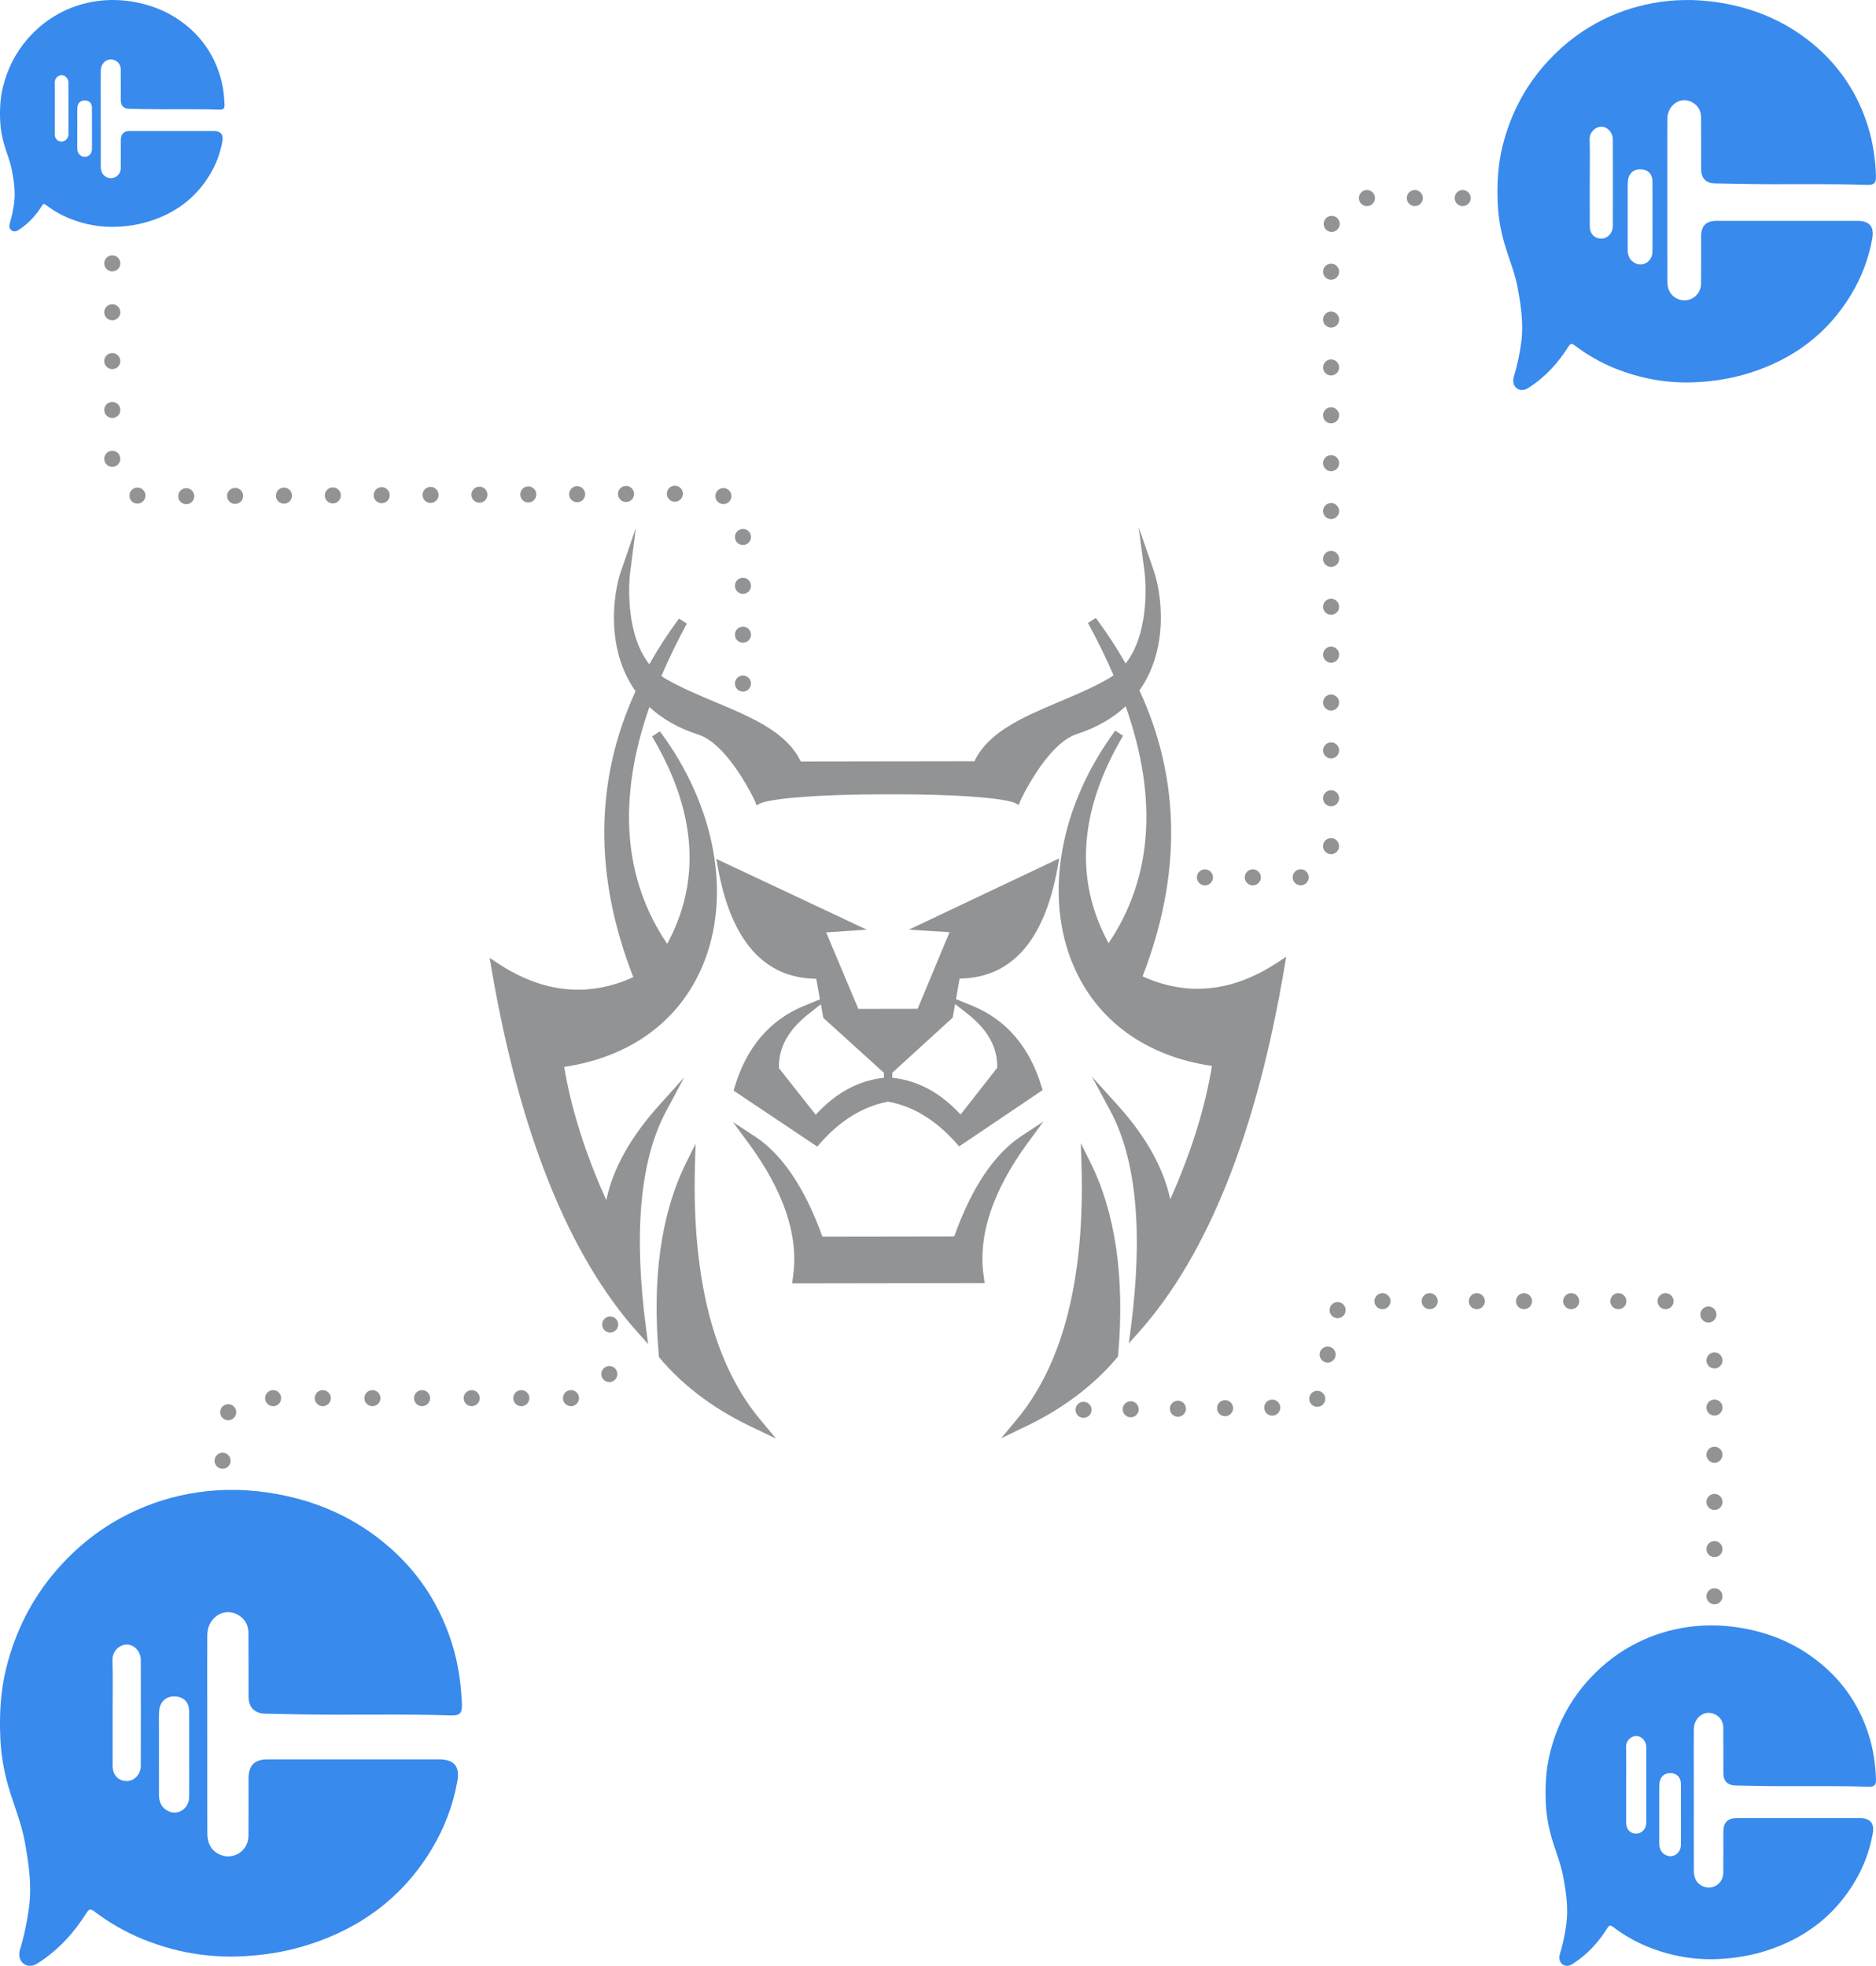<?xml version="1.0" encoding="UTF-8"?>
<svg id="Layer_1" xmlns="http://www.w3.org/2000/svg" version="1.1" viewBox="0 0 584.792 612.798">
  <!-- Generator: Adobe Illustrator 29.2.1, SVG Export Plug-In . SVG Version: 2.1.0 Build 116)  -->
  <defs>
    <style>
      .st0 {
        stroke-dasharray: 0 15.232;
      }

      .st0, .st1, .st2, .st3, .st4 {
        fill: none;
        stroke: #919395;
        stroke-linecap: round;
        stroke-linejoin: round;
        stroke-width: 5px;
      }

      .st1 {
        stroke-dasharray: 0 14.922;
      }

      .st5 {
        fill: #919395;
      }

      .st6 {
        fill: #388aed;
      }

      .st2 {
        stroke-dasharray: 0 14.707;
      }

      .st3 {
        stroke-dasharray: 0 15.475;
      }
    </style>
  </defs>
  <g>
    <line class="st4" x1="35" y1="66.871" x2="35" y2="66.871"/>
    <path class="st0" d="M35,82.103v62.631c0,5.549,4.518,10.037,10.067,10l176.463-.885c5.549-.037,10.066,4.451,10.066,10v56.858"/>
    <line class="st4" x1="231.596" y1="228.323" x2="231.596" y2="228.323"/>
  </g>
  <g>
    <line class="st4" x1="485.795" y1="61.741" x2="485.795" y2="61.741"/>
    <path class="st1" d="M470.873,61.741h-45.944c-5.523,0-10,4.477-10,10v191.762c0,5.523-4.477,10-10,10h-36.79"/>
    <line class="st4" x1="360.678" y1="273.502" x2="360.678" y2="273.502"/>
  </g>
  <g>
    <line class="st4" x1="534.442" y1="512.319" x2="534.442" y2="512.319"/>
    <path class="st2" d="M534.442,497.612v-81.995c0-5.523-4.477-10-10-10h-100.563c-5.511,0-9.984,4.459-10,9.971l-.042,13.161c-.016,5.466-4.418,9.907-9.885,9.97l-73.537.848"/>
    <line class="st4" x1="323.062" y1="439.651" x2="323.062" y2="439.651"/>
  </g>
  <g>
    <line class="st4" x1="190.036" y1="381.937" x2="190.036" y2="381.937"/>
    <path class="st3" d="M190.12,397.411l.155,28.397c.021,5.537-4.462,10.038-10,10.038h-100.867c-5.513,0-9.986,4.462-10,9.975l-.083,32.751"/>
    <line class="st4" x1="69.305" y1="486.309" x2="69.305" y2="486.309"/>
  </g>
  <g>
    <path class="st5" d="M223.288,267.747l.506,2.787c4.142,22.797,14.451,34.431,30.645,34.583l1.156,6.402-4.992,2.053c-10.637,4.375-17.912,12.908-21.621,25.363l-.307,1.031,26.082,17.475.844-.968c6.3-7.213,13.448-11.599,21.246-13.06,7.802,1.438,14.963,5.802,21.285,12.996l.846.965,26.03-17.553-.31-1.03c-3.746-12.444-11.046-20.955-21.696-25.298l-4.998-2.038,1.136-6.405c16.194-.2,26.468-11.864,30.542-34.674l.498-2.789-46.841,22.206,12.662.802-9.957,23.887-9.2.014h-.079s-9.2.014-9.2.014l-10.028-23.858,12.659-.839-46.907-22.066ZM296.979,317.23l.752-4.239,3.818,3.001c6.429,5.052,9.471,10.581,9.294,16.885l-11.411,14.561c-6.277-6.828-13.407-10.656-21.287-11.457l-.009-1.561,18.841-17.19ZM275.53,334.424l-.004,1.561c-7.878.825-14.996,4.674-21.252,11.521l-11.454-14.527c-.196-6.304,2.83-11.842,9.244-16.913l3.81-3.012.765,4.237,18.893,17.134Z"/>
    <path class="st5" d="M216.634,363.197l.186-6.66-2.953,5.973c-7.803,15.784-10.66,36.004-8.488,60.098l.043.46.297.352c7.677,9.082,17.827,16.529,30.176,22.141l6.029,2.925-4.321-5.206c-14.913-17.33-21.968-44.274-20.968-80.084Z"/>
    <path class="st5" d="M336.914,356.358l.206,6.659c1.106,35.807-5.868,62.772-20.729,80.146l-4.306,5.219,6.02-2.943c12.332-5.648,22.461-13.126,30.11-22.231l.296-.353.041-.46c2.1-24.101-.818-44.313-8.668-60.073l-2.971-5.964Z"/>
    <path class="st5" d="M320.446,356.172l4.773-6.515-6.751,4.432c-8.57,5.624-15.636,16.246-21.017,31.365l-20.502.031h-.079s-20.502.031-20.502.031c-5.426-15.103-12.524-25.704-21.11-31.302l-6.764-4.412,4.792,6.5c11.154,15.123,15.823,29.23,13.881,41.931l-.256,1.833,29.981-.045h.079s29.981-.045,29.981-.045l-.262-1.832c-1.98-12.695,2.647-26.816,13.755-41.972Z"/>
    <path class="st5" d="M398.137,300.083c-13.921,9.165-27.964,10.605-41.973,4.282,12.205-31.47,11.878-61.445-.974-89.131,9.245-13.037,6.978-30.121,4.433-37.449l-4.684-13.474,1.858,14.143c.024.188,2.244,17.965-5.917,28.398-2.703-4.788-5.817-9.561-9.279-14.217l-2.453,1.568c3.026,5.561,5.705,11.043,7.97,16.31-.536.392-1.101.759-1.684,1.096-4.797,2.745-10.167,5.011-15.357,7.203-11.358,4.793-22.104,9.475-26.313,18.5l-27.035.04h-.079s-27.035.041-27.035.041c-4.236-9.013-14.996-13.663-26.368-18.421-5.197-2.176-10.573-4.426-15.379-7.157-.584-.335-1.149-.701-1.687-1.091,2.249-5.274,4.911-10.763,7.921-16.333l-2.458-1.56c-3.448,4.666-6.547,9.449-9.236,14.245-8.192-10.409-6.025-28.192-6.002-28.38l1.816-14.149-4.643,13.488c-2.524,7.335-4.739,24.426,4.545,37.435-12.768,27.724-13.006,57.7-.707,89.133-13.991,6.365-28.037,4.967-41.986-4.156l-2.801-1.834.565,3.301c8.788,51.353,24.159,89.558,45.69,113.549l3.156,3.518-.623-4.686c-3.98-29.871-1.897-52.693,6.191-67.829l5.686-10.644-8.06,8.981c-8.743,9.744-14.19,19.585-16.242,29.319-6.595-14.678-10.997-28.624-13.112-41.537,20.496-3.059,35.757-14.163,43.07-31.388,9.241-21.773,4.164-49.835-13.253-73.235l-2.425,1.618c13.806,23.202,15.384,44.935,4.704,64.634-13.722-20.255-15.587-45.071-5.544-73.832,4.039,3.768,9.16,6.662,15.255,8.617,9.346,2.989,17.52,20.437,17.602,20.613l.572,1.449,1.266-.696c4.365-1.642,19.241-2.72,37.903-2.748l1.635.002h0s.04,0,.04,0h.04s0,0,0,0l1.635-.007c18.662-.028,33.541,1.006,37.911,2.635l1.268.693.567-1.45c.081-.176,8.204-17.649,17.541-20.666,6.089-1.973,11.201-4.882,15.229-8.663,10.129,28.73,8.338,53.552-5.323,73.848-10.739-19.667-9.226-41.405,4.511-64.648l-2.43-1.61c-17.347,23.453-22.34,51.53-13.034,73.275,7.364,17.202,22.658,28.261,43.163,31.259-2.077,12.919-6.437,26.878-12.988,41.576-2.08-9.728-7.557-19.552-16.329-29.27l-8.087-8.957,5.718,10.627c8.134,15.112,10.285,37.927,6.394,67.81l-.609,4.688,3.146-3.527c21.459-24.055,36.716-62.306,45.351-113.685l.555-3.302-2.796,1.842Z"/>
  </g>
  <path class="st6" d="M31.41,37.141c0,4.965-.011,9.93.007,14.896.006,1.323.435,2.467,1.679,3.128,2.08,1.105,4.526-.341,4.552-2.722.031-2.893.007-5.785.01-8.677.001-2.006.9-2.924,2.865-2.924,8.677-.002,17.355-.002,26.032,0,2.24,0,3.151,1.063,2.755,3.276-.657,3.665-1.955,7.099-3.862,10.278-4.371,7.292-10.734,11.999-18.721,14.539-3.261,1.037-6.601,1.582-10.029,1.75-5.185.253-10.155-.631-14.952-2.558-2.668-1.072-5.155-2.502-7.455-4.242-.559-.422-.801-.376-1.183.23-1.888,2.999-4.227,5.572-7.209,7.506-.303.197-.608.386-.964.46-1.382.285-2.354-.937-1.901-2.431.638-2.101,1.088-4.237,1.37-6.418.438-3.374-.054-6.67-.659-9.969-.523-2.858-1.668-5.52-2.472-8.288-.694-2.388-1.109-4.836-1.22-7.324-.16-3.601.02-7.182.903-10.692,1.372-5.455,3.808-10.355,7.468-14.626,2.841-3.315,6.145-6.044,9.961-8.113,3.208-1.74,6.613-2.939,10.207-3.615,3.955-.745,7.924-.782,11.877-.213,7.043,1.017,13.374,3.711,18.768,8.508,4.426,3.937,7.488,8.766,9.26,14.417.938,2.994,1.386,6.1,1.499,9.243.046,1.273-.345,1.665-1.605,1.623-7.697-.253-15.397-.025-23.094-.164-1.714-.03-3.429-.075-5.142-.101-1.538-.023-2.485-.968-2.49-2.542-.013-3.229.009-6.459-.017-9.688-.01-1.284-.604-2.258-1.757-2.837-2.116-1.064-4.453.626-4.477,3.105-.03,3.182-.009,6.363-.009,9.545v5.64h.004ZM17.069,33.761c0,2.697-.007,5.393.003,8.09.006,1.377.878,2.286,2.147,2.276,1.137-.009,2.113-1.028,2.116-2.295.013-5.345.016-10.69,0-16.036-.004-1.309-.996-2.363-2.133-2.362-.996,0-2.197.907-2.154,2.382.076,2.647.021,5.296.021,7.946v-.002ZM28.669,40.121c0-2.191.017-4.381-.006-6.572-.014-1.403-.884-2.24-2.254-2.252-1.323-.01-2.223.875-2.302,2.327-.046.84-.017,1.685-.017,2.527,0,3.322.007,6.644-.004,9.964-.004,1.158.381,2.107,1.459,2.592,1.496.672,3.097-.444,3.118-2.161.027-2.142.007-4.285.007-6.427h-.001Z"/>
  <path class="st6" d="M519.74,62.609c0,8.369-.019,16.739.012,25.11.01,2.231.733,4.159,2.831,5.273,3.506,1.863,7.629-.575,7.673-4.588.053-4.876.012-9.752.017-14.628.002-3.381,1.517-4.929,4.83-4.929,14.627-.003,29.256-.003,43.882,0,3.776,0,5.312,1.792,4.644,5.522-1.107,6.178-3.296,11.968-6.51,17.326-7.369,12.292-18.094,20.227-31.559,24.508-5.498,1.748-11.128,2.667-16.905,2.95-8.741.426-17.118-1.063-25.205-4.313-4.497-1.807-8.69-4.218-12.567-7.151-.943-.712-1.35-.634-1.994.388-3.183,5.056-7.125,9.393-12.153,12.653-.511.332-1.025.651-1.625.775-2.329.48-3.969-1.58-3.204-4.098,1.075-3.542,1.835-7.143,2.31-10.819.738-5.687-.092-11.243-1.112-16.804-.882-4.817-2.811-9.305-4.167-13.971-1.17-4.025-1.869-8.152-2.057-12.346-.27-6.07.034-12.107,1.521-18.023,2.312-9.196,6.419-17.455,12.589-24.654,4.789-5.588,10.359-10.188,16.792-13.677,5.408-2.933,11.147-4.954,17.207-6.095,6.667-1.256,13.358-1.319,20.021-.359,11.873,1.714,22.545,6.256,31.638,14.342,7.46,6.636,12.623,14.776,15.61,24.304,1.582,5.046,2.337,10.283,2.527,15.581.077,2.145-.581,2.806-2.705,2.735-12.975-.427-25.955-.041-38.93-.276-2.889-.051-5.78-.127-8.669-.171-2.592-.039-4.188-1.631-4.198-4.286-.022-5.444.014-10.888-.029-16.331-.017-2.165-1.018-3.806-2.961-4.783-3.566-1.794-7.506,1.056-7.547,5.234-.051,5.363-.014,10.727-.014,16.09v9.508l.007.002ZM495.565,56.911c0,4.547-.012,9.091.005,13.638.01,2.321,1.481,3.854,3.619,3.837,1.917-.015,3.562-1.733,3.566-3.869.022-9.01.027-18.021,0-27.031-.007-2.206-1.678-3.983-3.595-3.981-1.678,0-3.704,1.529-3.631,4.015.128,4.461.036,8.928.036,13.394v-.003ZM515.12,67.633c0-3.693.029-7.384-.01-11.078-.024-2.365-1.49-3.776-3.8-3.796-2.231-.017-3.747,1.475-3.88,3.922-.077,1.417-.029,2.84-.029,4.259,0,5.6.012,11.2-.007,16.797-.007,1.953.641,3.552,2.46,4.369,2.522,1.133,5.22-.749,5.256-3.642.046-3.611.012-7.224.012-10.834l-.002.002Z"/>
  <path class="st6" d="M528.01,561.327c0,7.305-.017,14.611.011,21.918.008,1.947.64,3.63,2.471,4.603,3.06,1.626,6.66-.502,6.697-4.005.046-4.256.011-8.512.015-12.768.002-2.951,1.324-4.303,4.216-4.303,12.767-.002,25.537-.002,38.304,0,3.296,0,4.637,1.564,4.054,4.82-.966,5.392-2.877,10.446-5.683,15.124-6.432,10.729-15.794,17.656-27.547,21.393-4.799,1.526-9.713,2.328-14.756,2.575-7.63.372-14.942-.928-22.001-3.764-3.925-1.577-7.586-3.682-10.97-6.242-.823-.621-1.179-.553-1.741.338-2.778,4.413-6.22,8.199-10.608,11.044-.446.289-.895.568-1.419.677-2.033.419-3.464-1.379-2.797-3.577.939-3.092,1.602-6.235,2.016-9.444.644-4.964-.08-9.814-.97-14.668-.77-4.205-2.454-8.123-3.637-12.195-1.021-3.513-1.631-7.116-1.795-10.776-.236-5.299.029-10.568,1.328-15.732,2.018-8.027,5.603-15.237,10.989-21.52,4.18-4.877,9.042-8.893,14.658-11.938,4.721-2.56,9.73-4.324,15.019-5.32,5.819-1.096,11.66-1.151,17.476-.313,10.364,1.496,19.679,5.46,27.616,12.519,6.512,5.793,11.018,12.898,13.626,21.214,1.381,4.405,2.04,8.976,2.206,13.6.068,1.873-.507,2.449-2.362,2.388-11.326-.372-22.655-.036-33.981-.241-2.522-.045-5.045-.111-7.567-.149-2.262-.034-3.656-1.424-3.664-3.741-.019-4.752.013-9.504-.025-14.255-.015-1.89-.888-3.322-2.585-4.175-3.113-1.566-6.552.921-6.588,4.569-.044,4.682-.013,9.363-.013,14.045v8.299l.006.002ZM506.907,556.354c0,3.969-.011,7.935.004,11.904.008,2.026,1.292,3.364,3.159,3.349,1.673-.013,3.109-1.513,3.113-3.377.019-7.865.023-15.73,0-23.595-.006-1.926-1.465-3.477-3.138-3.475-1.465,0-3.233,1.334-3.17,3.505.112,3.894.032,7.793.032,11.691v-.002ZM523.977,565.713c0-3.224.025-6.446-.008-9.67-.021-2.064-1.301-3.296-3.317-3.313-1.947-.015-3.271,1.287-3.387,3.424-.067,1.236-.025,2.479-.025,3.718,0,4.888.011,9.776-.006,14.662-.006,1.704.56,3.1,2.147,3.813,2.201.989,4.557-.653,4.588-3.179.04-3.152.011-6.305.011-9.457l-.002.002Z"/>
  <path class="st6" d="M64.615,540.838c0,10.213-.024,20.427.015,30.643.012,2.722.894,5.076,3.454,6.435,4.278,2.273,9.31-.702,9.363-5.599.065-5.95.015-11.9.021-17.851.003-4.126,1.851-6.015,5.894-6.015,17.849-.003,35.702-.003,53.551,0,4.608,0,6.483,2.187,5.667,6.738-1.351,7.539-4.023,14.605-7.945,21.144-8.993,15-22.081,24.684-38.512,29.908-6.709,2.133-13.58,3.255-20.63,3.6-10.667.52-20.889-1.297-30.758-5.263-5.488-2.205-10.605-5.147-15.337-8.726-1.151-.869-1.648-.773-2.434.473-3.884,6.17-8.695,11.463-14.83,15.441-.624.405-1.251.794-1.983.946-2.843.586-4.844-1.928-3.911-5.001,1.312-4.323,2.239-8.717,2.819-13.203.901-6.941-.112-13.721-1.356-20.507-1.077-5.879-3.431-11.356-5.085-17.05-1.427-4.912-2.281-9.949-2.51-15.066-.33-7.408.041-14.774,1.857-21.995,2.822-11.222,7.833-21.302,15.363-30.087,5.844-6.819,12.641-12.433,20.492-16.69,6.6-3.579,13.603-6.045,20.998-7.438,8.136-1.532,16.302-1.61,24.432-.438,14.489,2.092,27.513,7.634,38.609,17.502,9.104,8.098,15.404,18.032,19.05,29.659,1.93,6.158,2.851,12.549,3.084,19.014.094,2.618-.709,3.424-3.302,3.338-15.834-.521-31.673-.051-47.507-.336-3.525-.062-7.053-.155-10.579-.208-3.163-.048-5.111-1.99-5.123-5.23-.026-6.643.018-13.286-.035-19.93-.021-2.642-1.242-4.644-3.614-5.837-4.352-2.19-9.16,1.288-9.21,6.388-.062,6.545-.018,13.09-.018,19.635v11.603l.009.003ZM35.113,533.885c0,5.549-.015,11.094.006,16.643.012,2.832,1.807,4.704,4.417,4.683,2.339-.018,4.346-2.115,4.352-4.721.026-10.996.032-21.992,0-32.988-.009-2.692-2.048-4.861-4.387-4.858-2.048,0-4.52,1.865-4.432,4.9.156,5.444.044,10.895.044,16.345v-.003ZM58.977,546.97c0-4.507.035-9.011-.012-13.519-.029-2.886-1.818-4.608-4.637-4.632-2.722-.021-4.573,1.8-4.735,4.787-.094,1.729-.035,3.466-.035,5.198,0,6.834.015,13.668-.009,20.498-.009,2.383.783,4.335,3.002,5.331,3.078,1.383,6.371-.914,6.415-4.445.056-4.406.015-8.815.015-13.221l-.003.003Z"/>
</svg>